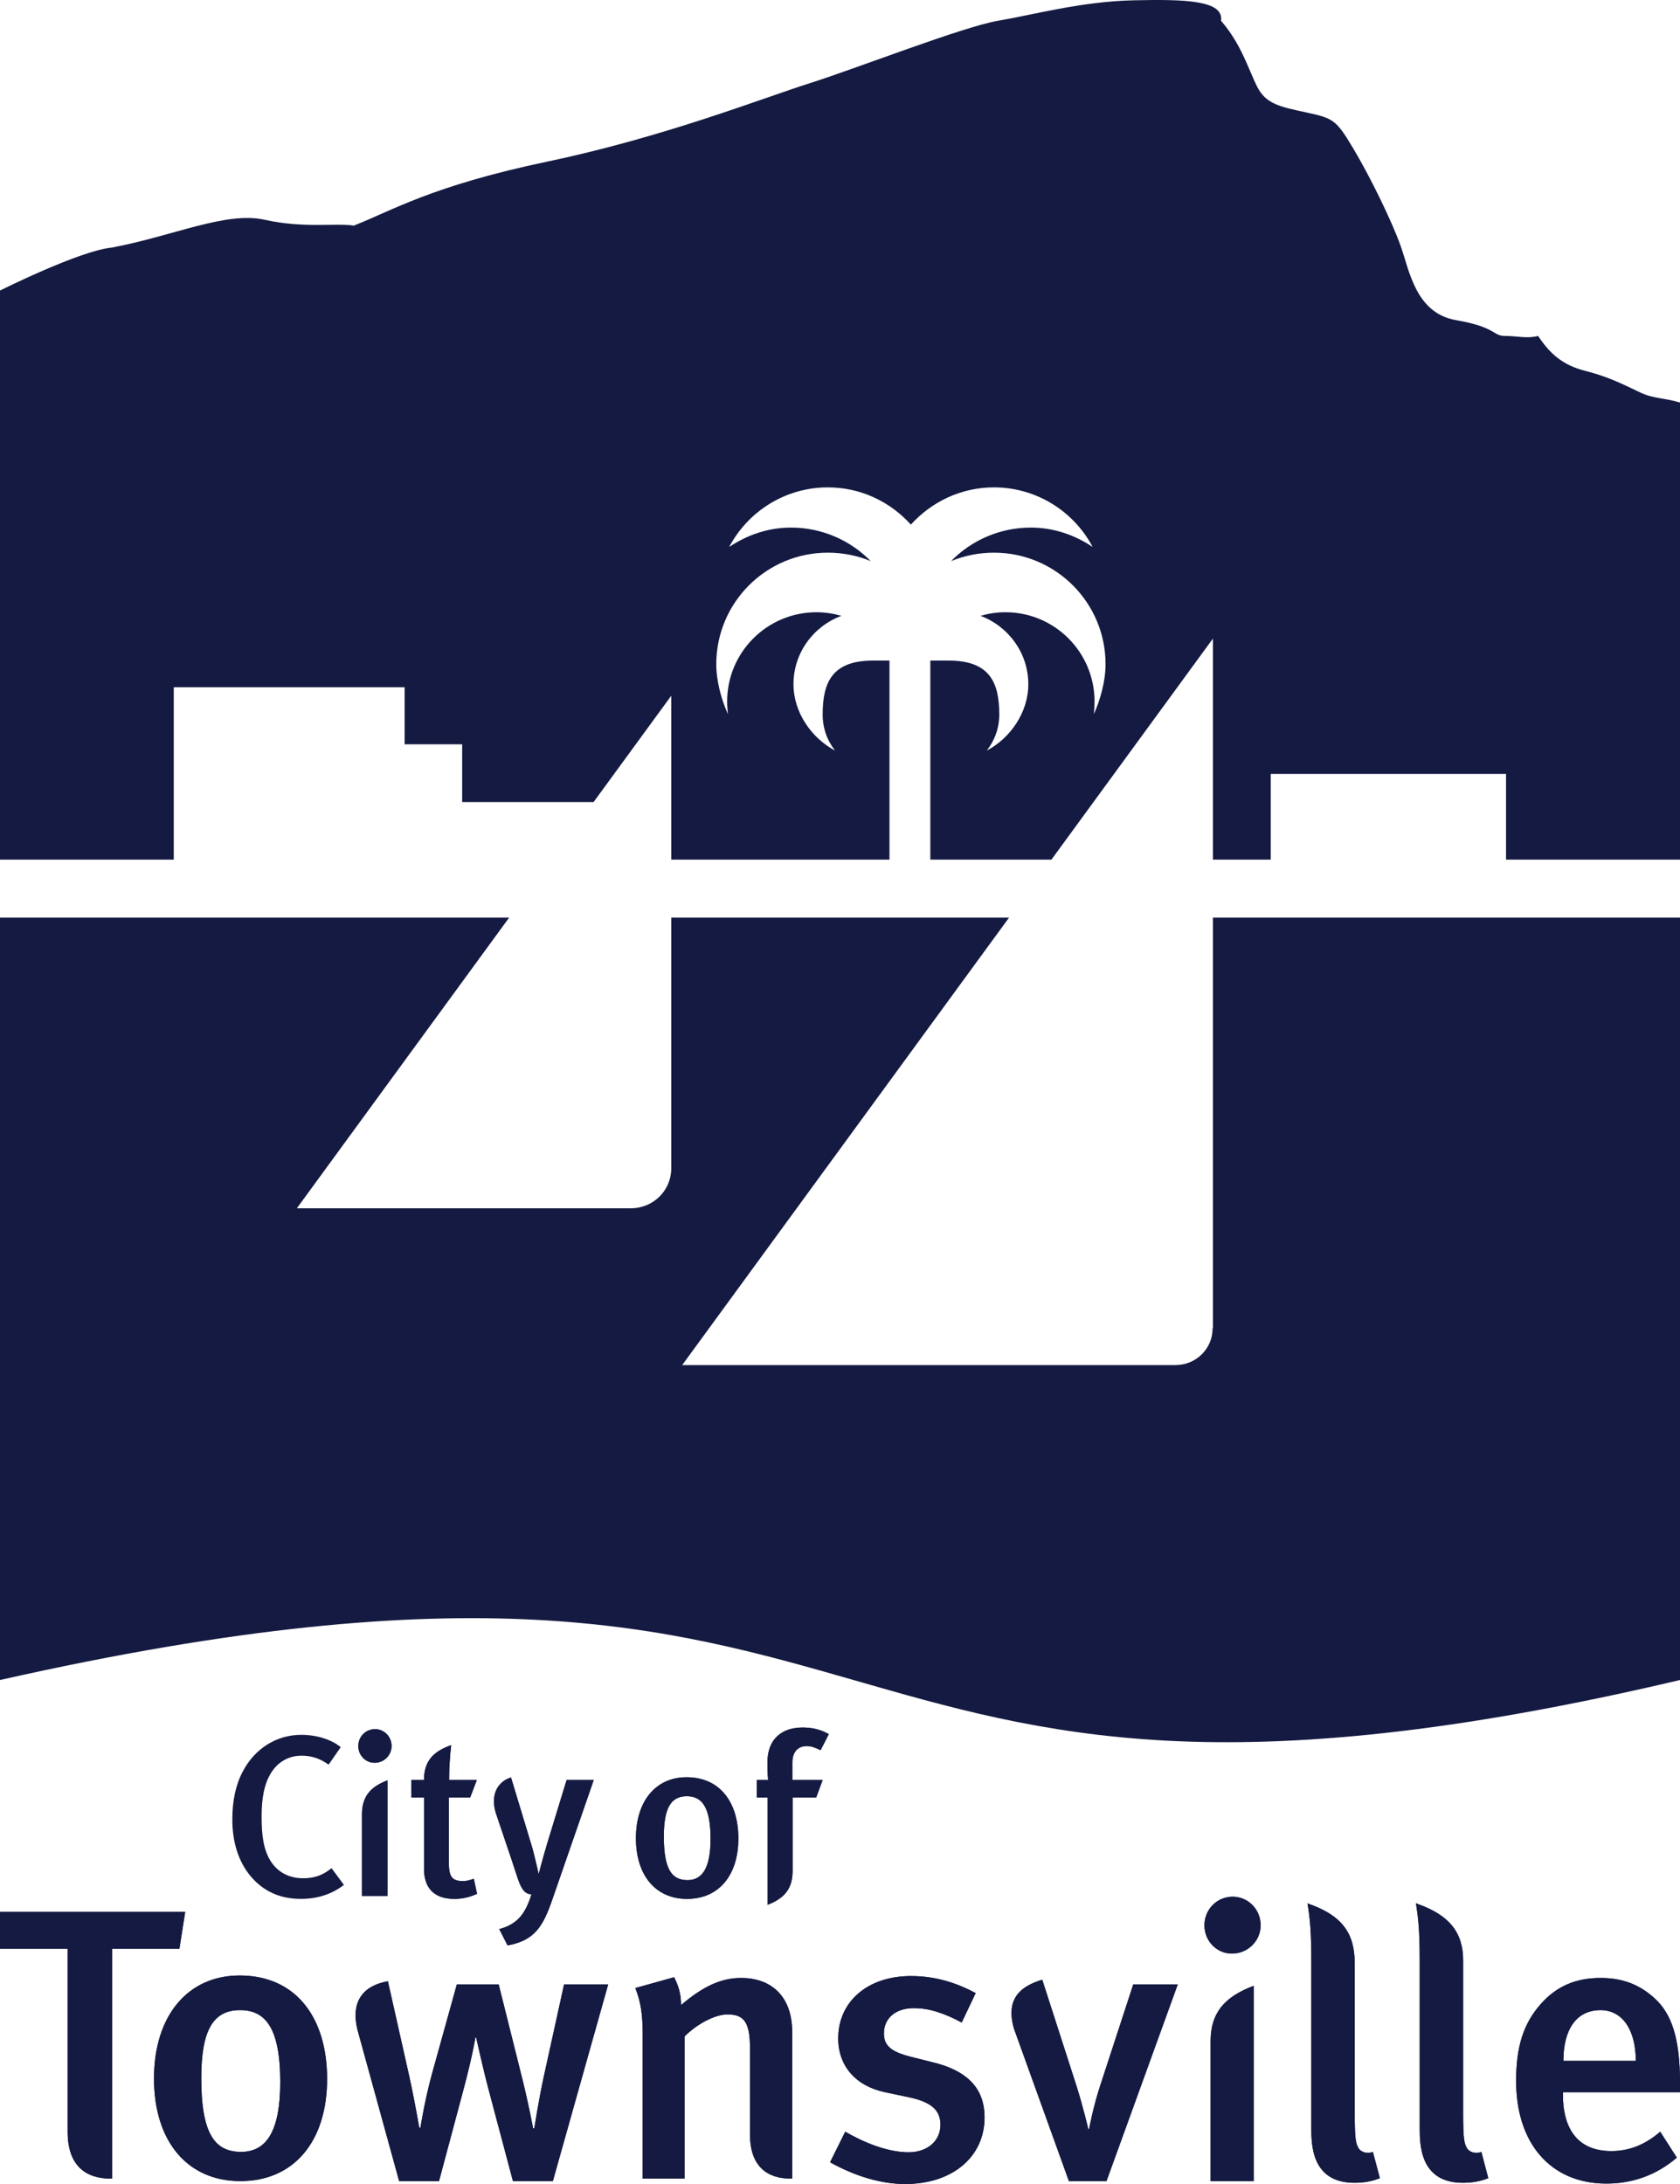 <svg version="1.1" xmlns="http://www.w3.org/2000/svg" xmlns:xlink="http://www.w3.org/1999/xlink" x="0" y="0" width="384.644" height="500.042" viewBox="0, 0, 384.644, 500.042">
  <g id="Layer_1" transform="translate(-52.167, -42.6)">
    <path d="M329.875,252.69 L329.875,346.613 C329.875,346.69 329.794,346.68 329.794,346.792 C329.794,351.373 326.019,355.139 321.313,355.139 C321.304,355.139 321.304,355.148 321.281,355.148 L208.351,355.148 L283.195,252.69 L205.851,252.69 L205.851,310.146 C205.851,315.13 201.767,319.236 196.635,319.236 C196.6,319.236 196.6,319.246 196.568,319.246 L120.127,319.246 L168.739,252.69 L52.167,252.69 L52.167,427.246 C269.954,378.137 227.833,476.525 436.811,427.246 L436.811,252.69 L329.875,252.69" fill="#141A41"/>
    <path d="M427.743,132.477 C423.512,130.477 420.461,128.881 415.168,127.525 C409.886,126.201 406.982,123.521 404.325,119.518 C401.668,120.185 399.687,119.518 396.783,119.518 C393.876,119.518 394.792,117.505 385.542,115.899 C376.281,114.306 374.855,104.549 372.865,98.94 C370.874,93.33 366.002,83.301 362.021,76.627 C358.053,69.935 357.395,69.684 351.19,68.329 C344.959,67.005 341.927,66.328 339.936,62.335 C337.946,58.309 336.353,52.703 331.727,47.353 C332.394,42.673 323.531,42.401 311.633,42.673 C299.706,42.942 288.6,46.02 280.673,47.353 C272.723,48.699 248.119,58.309 237.545,61.658 C226.951,65.005 204.347,73.948 177.615,79.57 C150.882,85.166 141.76,90.923 133.163,94.257 C129.195,93.603 121.675,94.923 112.799,92.923 C103.946,90.923 91.949,96.609 77.8,99.28 C70.441,99.968 52.167,109.126 52.167,109.126 L52.167,239.414 L91.949,239.414 L91.949,199.949 L144.811,199.949 L144.811,213.011 L157.985,213.011 L157.985,226.23 L188.074,226.23 L205.851,201.895 L205.851,239.414 L255.818,239.414 L255.818,193.843 L252.043,193.843 C242.715,193.843 240.519,198.799 240.519,206.193 C240.519,209.312 241.548,212.162 243.369,214.447 C238.01,211.633 233.836,205.719 233.836,199.26 C233.836,192.071 238.417,185.964 244.818,183.599 C242.984,183.08 241.074,182.775 239.106,182.775 C227.81,182.775 218.649,191.933 218.649,203.228 C218.649,204.203 218.729,205.174 218.842,206.104 C217.338,202.857 216.162,198.526 216.162,194.67 C216.162,180.57 227.595,169.136 241.709,169.136 C245.19,169.136 248.504,169.826 251.511,171.06 C246.876,166.332 240.407,163.393 233.272,163.393 C227.99,163.393 223.175,165.111 219.114,167.838 C223.377,159.742 231.916,154.187 241.709,154.187 C249.296,154.187 256.024,157.514 260.716,162.713 C265.419,157.514 272.182,154.187 279.733,154.187 C289.539,154.187 298.065,159.742 302.341,167.838 C298.292,165.111 293.452,163.393 288.17,163.393 C281.048,163.393 274.566,166.332 269.932,171.06 C272.96,169.826 276.252,169.136 279.733,169.136 C293.847,169.136 305.289,180.57 305.289,194.67 C305.289,198.526 304.091,202.857 302.6,206.104 C302.713,205.174 302.77,204.203 302.77,203.228 C302.77,191.933 293.645,182.775 282.359,182.775 C280.359,182.775 278.458,183.08 276.659,183.599 C283.003,185.964 287.606,192.071 287.606,199.26 C287.606,205.719 283.455,211.633 278.095,214.447 C279.894,212.162 280.955,209.312 280.955,206.193 C280.955,198.799 278.73,193.843 269.377,193.843 L265.172,193.843 L265.172,239.414 L292.898,239.414 L329.875,188.801 L329.875,239.414 L343.103,239.414 L343.103,219.797 L396.985,219.797 L396.985,239.414 L436.811,239.414 L436.811,134.763 C433.09,133.653 430.715,133.89 427.743,132.477" fill="#141A41"/>
    <path d="M363.31,534.58 C362.598,533.506 362.338,532.522 362.338,526.506 L362.338,492.007 L362.325,492.007 C362.325,485.211 359.386,481.163 351.857,478.515 C351.719,478.471 351.642,478.426 351.527,478.381 C352.148,482.09 352.398,485.381 352.398,491.475 L352.398,529.695 C352.398,533.506 352.398,542.359 362.248,542.359 C364.476,542.359 366.329,542.02 368.095,541.295 L366.489,535.282 C365.345,535.811 363.854,535.372 363.31,534.58" fill="#141A41"/>
    <path d="M334.227,489.882 C337.869,489.882 340.795,486.961 340.795,483.413 C340.795,479.692 337.869,476.865 334.397,476.865 C330.778,476.865 327.929,479.781 327.929,483.413 C327.929,486.961 330.676,489.882 334.227,489.882" fill="#141A41"/>
    <path d="M329.343,509.918 L329.343,541.975 L339.202,541.975 L339.202,497.264 C332.349,499.831 329.343,503.607 329.343,509.918" fill="#141A41"/>
    <path d="M388.132,534.58 C387.43,533.506 387.157,532.522 387.157,526.506 L387.157,491.439 C387.157,485.074 384.025,481.096 376.733,478.515 C376.573,478.461 376.474,478.403 376.349,478.358 L376.349,478.368 C376.971,482.09 377.217,485.369 377.217,491.475 L377.217,529.695 C377.217,533.506 377.217,542.359 387.067,542.359 C389.273,542.359 391.138,542.02 392.914,541.295 L391.33,535.282 C390.167,535.811 388.664,535.372 388.132,534.58" fill="#141A41"/>
    <path d="M311.633,496.936 L304.194,519.711 C302.485,524.765 301.514,530.089 301.514,530.089 L301.344,530.089 C301.344,530.089 300.1,524.765 298.597,520.073 L290.795,495.863 C286.192,497.264 282.247,499.911 284.327,507.091 L296.901,541.975 L305.504,541.975 L321.823,496.936 L311.633,496.936" fill="#141A41"/>
    <path d="M181.314,496.936 L176.711,517.868 C175.557,523.079 174.493,529.91 174.493,529.91 L174.224,529.91 C174.224,529.91 173.249,524.413 171.396,517.143 L166.341,496.936 L156.764,496.936 L150.998,517.685 C149.324,523.884 148.43,529.74 148.43,529.74 L148.158,529.74 C148.158,529.74 147.097,523.531 145.863,517.948 L140.978,496.225 C136.106,497.039 132.182,500.171 134.048,507.453 L143.555,541.975 L152.68,541.975 L158.088,521.755 C160.316,513.514 161.014,509.082 161.014,509.082 L161.184,509.082 C161.184,509.082 162.7,516.002 164.114,521.316 L169.608,541.975 L178.746,541.975 L191.41,496.936 L181.314,496.936" fill="#141A41"/>
    <path d="M223.887,511.614 L223.887,531.324 C223.887,541.523 231.586,541.398 233.545,541.398 L233.545,507.892 C233.545,499.651 228.749,495.465 221.839,495.465 C217.043,495.465 212.883,497.603 208.101,501.674 C208.101,499.277 207.559,497.344 206.508,495.295 L197.629,497.773 C198.872,500.963 199.315,503.722 199.315,508.415 L199.315,541.398 L208.892,541.398 L208.892,508.854 C211.822,505.937 215.893,503.812 218.72,503.812 C222.451,503.812 223.887,505.485 223.887,511.614" fill="#141A41"/>
    <path d="M98.247,518.431 C98.247,531.458 101.527,535.282 107.373,535.282 C113.149,535.282 116.329,530.576 116.329,519.313 C116.329,506.649 112.787,502.828 107.123,502.828 C100.904,502.828 98.247,507.534 98.247,518.431 z M127.057,518.579 C127.057,533.019 119.345,541.975 107.203,541.975 C95.058,541.975 87.426,532.849 87.426,518.489 C87.426,504.117 95.148,494.901 107.043,494.901 C119.8,494.901 127.057,504.399 127.057,518.579" fill="#141A41"/>
    <path d="M259.415,542.642 C253.921,542.642 247.972,540.866 242.215,537.667 L245.686,530.666 C249.667,532.974 255.165,535.372 260.207,535.372 C264.47,535.372 267.489,532.804 267.489,529.073 C267.489,525.624 265.262,523.839 260.207,522.762 L254.802,521.621 C248.074,520.207 244.08,515.604 244.08,509.296 C244.08,500.882 250.808,495.026 260.748,495.026 C266.867,495.026 271.73,496.892 275.551,498.927 L272.352,505.665 C268.191,503.463 264.912,502.376 261.37,502.376 C257.21,502.376 254.543,504.684 254.543,508.155 C254.543,510.889 256.056,512.316 260.569,513.479 L266.156,514.883 C275.188,517.188 277.586,522.153 277.586,527.387 C277.586,536.423 270.227,542.642 259.415,542.642" fill="#141A41"/>
    <path d="M418.627,502.828 C413.133,502.828 410.114,507.171 410.114,514.441 L426.688,514.441 C426.688,507.171 423.502,502.828 418.627,502.828 z M410.011,521.621 L410.011,522.332 C410.011,528.541 412.329,535.099 421.092,535.099 C425.265,535.099 428.907,533.586 432.276,530.666 L436.087,536.603 C431.407,540.596 425.977,542.542 419.951,542.542 C407.274,542.542 399.292,533.416 399.292,519.053 C399.292,511.162 400.975,505.937 404.876,501.495 C408.518,497.344 412.973,495.465 418.627,495.465 C423.05,495.465 427.144,496.619 430.952,500.081 C434.856,503.62 436.811,509.127 436.811,519.586 L436.811,521.621 L410.011,521.621" fill="#141A41"/>
    <path d="M67.659,488.795 L52.167,488.795 L52.167,480.314 L94.571,480.314 L93.238,488.795 L77.849,488.795 L77.849,541.398 C75.765,541.398 67.681,541.523 67.659,530.782 L67.659,488.795" fill="#141A41"/>
    <path d="M137.936,446.199 C140.083,446.199 141.814,444.481 141.814,442.375 C141.814,440.161 140.083,438.497 138.038,438.497 C135.891,438.497 134.205,440.218 134.205,442.375 C134.205,444.481 135.846,446.199 137.936,446.199" fill="#141A41"/>
    <path d="M204.155,463.091 C204.155,470.804 206.088,473.066 209.572,473.066 C212.973,473.066 214.851,470.284 214.851,463.614 C214.851,456.126 212.758,453.854 209.402,453.854 C205.725,453.854 204.155,456.646 204.155,463.091 z M221.217,463.521 C221.217,472.06 216.649,477.362 209.469,477.362 C202.276,477.362 197.767,471.97 197.767,463.466 C197.767,454.963 202.321,449.51 209.357,449.51 C216.909,449.51 221.217,455.133 221.217,463.521" fill="#141A41"/>
    <path d="M135.041,457.71 L135.041,476.685 L140.875,476.685 L140.875,450.225 C136.827,451.751 135.154,454.024 135.041,457.71" fill="#141A41"/>
    <path d="M233.59,446.097 C233.59,443.744 234.843,442.375 236.833,442.375 C237.942,442.375 238.721,442.693 240.045,443.315 L241.923,439.641 C240.09,438.6 238.202,438.125 235.939,438.125 C231.214,438.125 227.868,440.693 227.868,446.199 C227.868,448.664 228.025,450.132 228.025,450.132 L225.448,450.132 L225.448,454.136 L227.923,454.136 L227.923,478.708 C231.961,477.16 233.59,474.842 233.634,471.085 L233.634,454.136 L239.038,454.136 L240.519,450.132 L233.59,450.132 L233.59,446.097" fill="#141A41"/>
    <path d="M181.9,450.132 L177.503,464.505 C176.518,467.752 175.499,471.685 175.499,471.685 C175.499,471.685 174.518,467.355 174.054,465.726 L169.169,449.568 L169.156,449.568 C166.386,450.395 164.341,453.21 165.675,457.652 L169.316,468.441 C169.678,469.515 170.072,470.714 170.47,471.97 C171.249,474.288 171.951,476.301 173.848,476.301 C172.323,481.387 170.108,483.288 166.476,484.282 L168.377,488.016 C174.618,486.862 176.518,483.673 178.711,477.25 L188.109,450.132 L181.9,450.132" fill="#141A41"/>
    <path d="M160.643,472.749 C159.658,473.111 158.979,473.281 158.177,473.281 C155.668,473.281 154.93,472.32 154.93,469.018 L154.93,454.136 L159.815,454.136 L161.344,450.132 L154.988,450.132 C154.988,447.51 155.203,444.321 155.463,442.173 L155.431,442.173 C151.199,443.654 149.446,445.904 149.254,449.568 C149.254,449.76 149.254,449.953 149.254,450.132 L149.244,450.132 L149.244,450.145 L149.231,450.132 L146.337,450.132 L146.337,454.136 L149.254,454.136 L149.254,470.544 C149.254,474.32 151.052,477.362 156.2,477.362 C157.972,477.362 159.658,476.999 161.389,476.198 L160.643,472.749" fill="#141A41"/>
    <path d="M130.913,474.163 L128.076,470.329 C126.028,471.97 124.14,472.637 121.573,472.637 C118.047,472.637 115.072,470.973 113.479,467.502 C112.54,465.444 112.066,462.944 112.066,458.466 C112.066,454.171 112.719,451.139 113.976,448.937 C115.537,446.141 118.114,444.571 121.213,444.571 C123.451,444.571 125.451,445.203 127.397,446.629 L130.179,442.625 C128.018,440.85 124.662,439.798 121.143,439.798 C115.492,439.798 110.505,442.942 107.78,448.145 C106.152,451.187 105.36,454.815 105.36,459.158 C105.36,464.406 106.774,468.813 109.508,472.115 C112.335,475.519 116.159,477.362 121.008,477.362 C124.865,477.362 128.076,476.31 130.913,474.163" fill="#141A41"/>
    <path d="M363.31,534.58 C362.598,533.506 362.338,532.522 362.338,526.506 L362.338,492.007 L362.325,492.007 C362.325,485.211 359.386,481.163 351.857,478.515 C351.719,478.471 351.642,478.426 351.527,478.381 C352.148,482.09 352.398,485.381 352.398,491.475 L352.398,529.695 C352.398,533.506 352.398,542.359 362.248,542.359 C364.476,542.359 366.329,542.02 368.095,541.295 L366.489,535.282 C365.345,535.811 363.854,535.372 363.31,534.58" fill="#141A41"/>
    <path d="M334.227,489.882 C337.869,489.882 340.795,486.961 340.795,483.413 C340.795,479.692 337.869,476.865 334.397,476.865 C330.778,476.865 327.929,479.781 327.929,483.413 C327.929,486.961 330.676,489.882 334.227,489.882" fill="#141A41"/>
    <path d="M329.343,509.918 L329.343,541.975 L339.202,541.975 L339.202,497.264 C332.349,499.831 329.343,503.607 329.343,509.918" fill="#141A41"/>
    <path d="M388.132,534.58 C387.43,533.506 387.157,532.522 387.157,526.506 L387.157,491.439 C387.157,485.074 384.025,481.096 376.733,478.515 C376.573,478.461 376.474,478.403 376.349,478.358 L376.349,478.368 C376.971,482.09 377.217,485.369 377.217,491.475 L377.217,529.695 C377.217,533.506 377.217,542.359 387.067,542.359 C389.273,542.359 391.138,542.02 392.914,541.295 L391.33,535.282 C390.167,535.811 388.664,535.372 388.132,534.58" fill="#141A41"/>
    <path d="M311.633,496.936 L304.194,519.711 C302.485,524.765 301.514,530.089 301.514,530.089 L301.344,530.089 C301.344,530.089 300.1,524.765 298.597,520.073 L290.795,495.863 C286.192,497.264 282.247,499.911 284.327,507.091 L296.901,541.975 L305.504,541.975 L321.823,496.936 L311.633,496.936" fill="#141A41"/>
    <path d="M181.314,496.936 L176.711,517.868 C175.557,523.079 174.493,529.91 174.493,529.91 L174.224,529.91 C174.224,529.91 173.249,524.413 171.396,517.143 L166.341,496.936 L156.764,496.936 L150.998,517.685 C149.324,523.884 148.43,529.74 148.43,529.74 L148.158,529.74 C148.158,529.74 147.097,523.531 145.863,517.948 L140.978,496.225 C136.106,497.039 132.182,500.171 134.048,507.453 L143.555,541.975 L152.68,541.975 L158.088,521.755 C160.316,513.514 161.014,509.082 161.014,509.082 L161.184,509.082 C161.184,509.082 162.7,516.002 164.114,521.316 L169.608,541.975 L178.746,541.975 L191.41,496.936 L181.314,496.936" fill="#141A41"/>
    <path d="M223.887,511.614 L223.887,531.324 C223.887,541.523 231.586,541.398 233.545,541.398 L233.545,507.892 C233.545,499.651 228.749,495.465 221.839,495.465 C217.043,495.465 212.883,497.603 208.101,501.674 C208.101,499.277 207.559,497.344 206.508,495.295 L197.629,497.773 C198.872,500.963 199.315,503.722 199.315,508.415 L199.315,541.398 L208.892,541.398 L208.892,508.854 C211.822,505.937 215.893,503.812 218.72,503.812 C222.451,503.812 223.887,505.485 223.887,511.614" fill="#141A41"/>
    <path d="M98.247,518.431 C98.247,531.458 101.527,535.282 107.373,535.282 C113.149,535.282 116.329,530.576 116.329,519.313 C116.329,506.649 112.787,502.828 107.123,502.828 C100.904,502.828 98.247,507.534 98.247,518.431 z M127.057,518.579 C127.057,533.019 119.345,541.975 107.203,541.975 C95.058,541.975 87.426,532.849 87.426,518.489 C87.426,504.117 95.148,494.901 107.043,494.901 C119.8,494.901 127.057,504.399 127.057,518.579" fill="#141A41"/>
    <path d="M259.415,542.642 C253.921,542.642 247.972,540.866 242.215,537.667 L245.686,530.666 C249.667,532.974 255.165,535.372 260.207,535.372 C264.47,535.372 267.489,532.804 267.489,529.073 C267.489,525.624 265.262,523.839 260.207,522.762 L254.802,521.621 C248.074,520.207 244.08,515.604 244.08,509.296 C244.08,500.882 250.808,495.026 260.748,495.026 C266.867,495.026 271.73,496.892 275.551,498.927 L272.352,505.665 C268.191,503.463 264.912,502.376 261.37,502.376 C257.21,502.376 254.543,504.684 254.543,508.155 C254.543,510.889 256.056,512.316 260.569,513.479 L266.156,514.883 C275.188,517.188 277.586,522.153 277.586,527.387 C277.586,536.423 270.227,542.642 259.415,542.642" fill="#141A41"/>
    <path d="M418.627,502.828 C413.133,502.828 410.114,507.171 410.114,514.441 L426.688,514.441 C426.688,507.171 423.502,502.828 418.627,502.828 z M410.011,521.621 L410.011,522.332 C410.011,528.541 412.329,535.099 421.092,535.099 C425.265,535.099 428.907,533.586 432.276,530.666 L436.087,536.603 C431.407,540.596 425.977,542.542 419.951,542.542 C407.274,542.542 399.292,533.416 399.292,519.053 C399.292,511.162 400.975,505.937 404.876,501.495 C408.518,497.344 412.973,495.465 418.627,495.465 C423.05,495.465 427.144,496.619 430.952,500.081 C434.856,503.62 436.811,509.127 436.811,519.586 L436.811,521.621 L410.011,521.621" fill="#141A41"/>
    <path d="M67.659,488.795 L52.167,488.795 L52.167,480.314 L94.571,480.314 L93.238,488.795 L77.849,488.795 L77.849,541.398 C75.765,541.398 67.681,541.523 67.659,530.782 L67.659,488.795" fill="#141A41"/>
    <path d="M137.936,446.199 C140.083,446.199 141.814,444.481 141.814,442.375 C141.814,440.161 140.083,438.497 138.038,438.497 C135.891,438.497 134.205,440.218 134.205,442.375 C134.205,444.481 135.846,446.199 137.936,446.199" fill="#141A41"/>
    <path d="M204.155,463.091 C204.155,470.804 206.088,473.066 209.572,473.066 C212.973,473.066 214.851,470.284 214.851,463.614 C214.851,456.126 212.758,453.854 209.402,453.854 C205.725,453.854 204.155,456.646 204.155,463.091 z M221.217,463.521 C221.217,472.06 216.649,477.362 209.469,477.362 C202.276,477.362 197.767,471.97 197.767,463.466 C197.767,454.963 202.321,449.51 209.357,449.51 C216.909,449.51 221.217,455.133 221.217,463.521" fill="#141A41"/>
    <path d="M135.041,457.71 L135.041,476.685 L140.875,476.685 L140.875,450.225 C136.827,451.751 135.154,454.024 135.041,457.71" fill="#141A41"/>
    <path d="M233.59,446.097 C233.59,443.744 234.843,442.375 236.833,442.375 C237.942,442.375 238.721,442.693 240.045,443.315 L241.923,439.641 C240.09,438.6 238.202,438.125 235.939,438.125 C231.214,438.125 227.868,440.693 227.868,446.199 C227.868,448.664 228.025,450.132 228.025,450.132 L225.448,450.132 L225.448,454.136 L227.923,454.136 L227.923,478.708 C231.961,477.16 233.59,474.842 233.634,471.085 L233.634,454.136 L239.038,454.136 L240.519,450.132 L233.59,450.132 L233.59,446.097" fill="#141A41"/>
    <path d="M181.9,450.132 L177.503,464.505 C176.518,467.752 175.499,471.685 175.499,471.685 C175.499,471.685 174.518,467.355 174.054,465.726 L169.169,449.568 L169.156,449.568 C166.386,450.395 164.341,453.21 165.675,457.652 L169.316,468.441 C169.678,469.515 170.072,470.714 170.47,471.97 C171.249,474.288 171.951,476.301 173.848,476.301 C172.323,481.387 170.108,483.288 166.476,484.282 L168.377,488.016 C174.618,486.862 176.518,483.673 178.711,477.25 L188.109,450.132 L181.9,450.132" fill="#141A41"/>
    <path d="M160.643,472.749 C159.658,473.111 158.979,473.281 158.177,473.281 C155.668,473.281 154.93,472.32 154.93,469.018 L154.93,454.136 L159.815,454.136 L161.344,450.132 L154.988,450.132 C154.988,447.51 155.203,444.321 155.463,442.173 L155.431,442.173 C151.199,443.654 149.446,445.904 149.254,449.568 C149.254,449.76 149.254,449.953 149.254,450.132 L149.244,450.132 L149.244,450.145 L149.231,450.132 L146.337,450.132 L146.337,454.136 L149.254,454.136 L149.254,470.544 C149.254,474.32 151.052,477.362 156.2,477.362 C157.972,477.362 159.658,476.999 161.389,476.198 L160.643,472.749" fill="#141A41"/>
  </g>
</svg>
